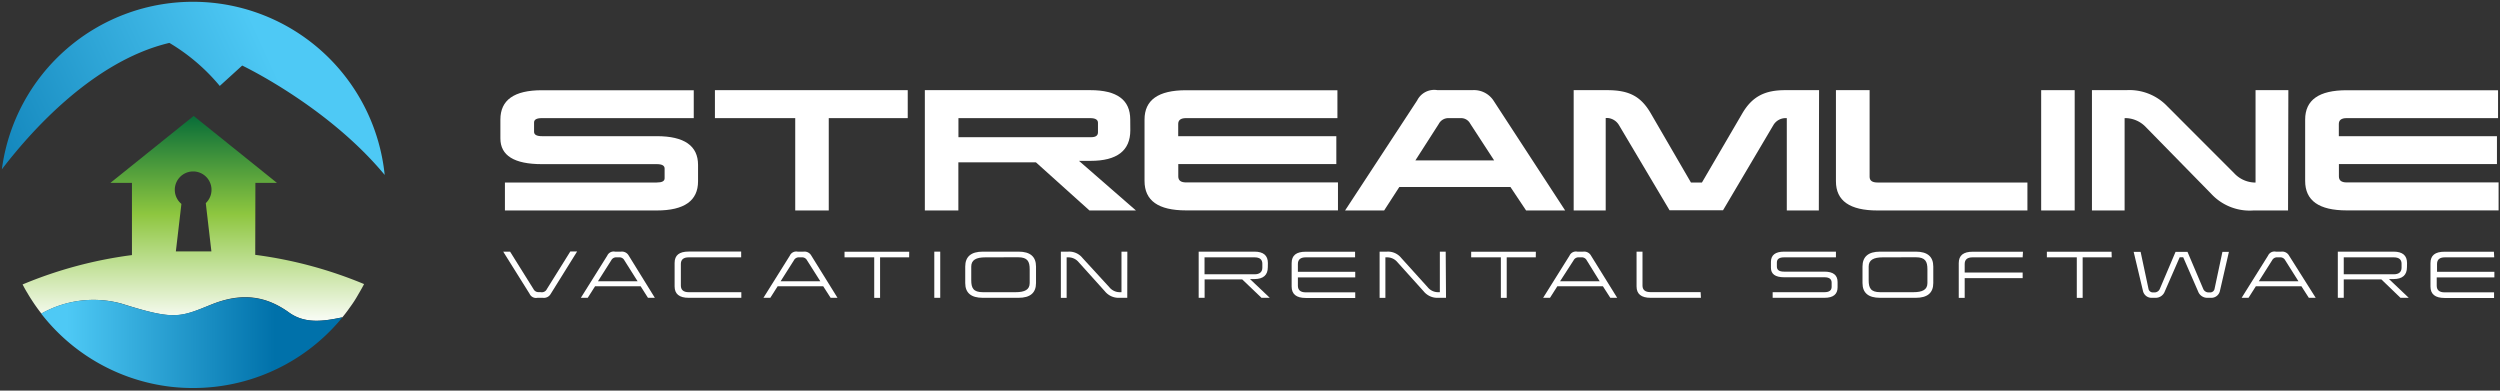 <svg id="Layer_1" data-name="Layer 1" xmlns="http://www.w3.org/2000/svg" xmlns:xlink="http://www.w3.org/1999/xlink" viewBox="0 0 320 50"><rect x="0" y="0" width="320" height="50" fill="#333333" stroke="none"/><defs><style>.cls-1{fill:none;}.cls-2{fill:url(#linear-gradient);}.cls-3{fill:url(#linear-gradient-2);}.cls-4{fill:url(#linear-gradient-3);}.cls-5{fill:#fff;}</style><linearGradient id="linear-gradient" x1="-8.05" y1="30.76" x2="35.98" y2="10.59" gradientUnits="userSpaceOnUse"><stop offset="0" stop-color="#0071aa"/><stop offset="1" stop-color="#4ec9f5"/></linearGradient><linearGradient id="linear-gradient-2" x1="24.74" y1="41.74" x2="24.74" y2="14.12" gradientUnits="userSpaceOnUse"><stop offset="0" stop-color="#fff"/><stop offset="0.52" stop-color="#8dc63f"/><stop offset="1" stop-color="#006838"/></linearGradient><linearGradient id="linear-gradient-3" x1="35.18" y1="43.87" x2="8.55" y2="43.87" xlink:href="#linear-gradient"/></defs><title>streamline</title><rect class="cls-1" width="320" height="50"/><path class="cls-2" d="M21.68,5.49A24.89,24.89,0,0,1,28.13,11L31,8.39s10.94,5.19,18.24,14a24.67,24.67,0,0,0-49-.72C3.42,17.51,11.57,7.89,21.68,5.49Z"/><path class="cls-3" d="M32.69,23.41h2.76L24.79,14.84,14.13,23.41h2.76v9.24a54.4,54.4,0,0,0-14,3.76c.16.3.32.6.49.89l.13.21q.22.38.45.74l.08.12c.39.61.81,1.2,1.26,1.77h0a13.59,13.59,0,0,1,10.28-1.27C22.32,41,23,40.64,27,39s7.09-1.1,10,1c2,1.44,4.32,1.15,6.83.61h0q.37-.45.72-.93l.11-.16c.23-.31.45-.62.66-.94h0q.31-.48.6-1l.13-.22c.19-.33.38-.66.55-1a54.42,54.42,0,0,0-13.93-3.74Zm-5.63,8.77c-.77,0-1.54,0-2.32,0s-1.49,0-2.23,0l.71-6.08A2.35,2.35,0,1,1,26.34,26Z"/><path class="cls-4" d="M43.83,40.62c-2.51.54-4.83.83-6.83-.61-2.9-2.08-6-2.59-10-1S22.32,41,15.55,38.87A13.59,13.59,0,0,0,5.27,40.14,24.64,24.64,0,0,0,21.82,49.5a25,25,0,0,0,5.77,0A24.62,24.62,0,0,0,43.83,40.62Z"/><path class="cls-5" d="M88.8,15.12H69.36c-.68,0-1,.19-1,.56v1.19c0,.37.33.56,1,.56H84.07c3.52,0,5.28,1.23,5.28,3.68v2.1c0,2.48-1.76,3.73-5.28,3.73H64.63V23.36H84.07c.66,0,1-.17,1-.54V21.57c0-.37-.33-.56-1-.56H69.36c-3.54,0-5.31-1.1-5.31-3.29V15.3c0-2.5,1.76-3.75,5.31-3.75H88.8Z"/><path class="cls-5" d="M116.19,15.12H106.08V26.94h-4.29V15.12H91.51V11.54h24.68Z"/><path class="cls-5" d="M144.68,16.68c0,2.6-1.7,3.91-5.09,3.91h-1.48l7.29,6.35h-5.95l-6.85-6.16h-9.93v6.16h-4.29V11.54h21.2q5.09,0,5.09,3.75Zm-22-1.56v2.44h17c.57,0,.86-.21.86-.62V15.72c0-.4-.33-.6-1-.6Z"/><path class="cls-5" d="M171.19,15.12H151.81q-1,0-1,.75v1.56h20.24V21H150.82v1.58c0,.52.33.77,1,.77h19.44v3.58H151.81c-3.55,0-5.31-1.25-5.31-3.77V15.3c0-2.5,1.76-3.75,5.31-3.75h19.38Z"/><path class="cls-5" d="M200.34,26.94h-5l-2-3H179.11l-1.94,3h-5l9.23-14.09A2.44,2.44,0,0,1,184,11.54h4.45a3,3,0,0,1,2.69,1.29Zm-15-11.82a1.38,1.38,0,0,0-1.17.73l-3,4.68h10.08l-3.06-4.7a1.32,1.32,0,0,0-1.14-.71Z"/><path class="cls-5" d="M232.81,26.94h-4.1V15.12h-.22A1.83,1.83,0,0,0,227,16l-6.45,10.91H213.7L207.22,16a1.87,1.87,0,0,0-1.47-.9h-.22V26.94h-4.1V11.54h4.29c2.8,0,4.31.79,5.57,2.95l5.15,8.87h1.41L223,14.54c1.28-2.2,2.91-3,5.5-3h4.34Z"/><path class="cls-5" d="M259.51,26.94h-19.2c-3.55,0-5.31-1.25-5.31-3.73V11.54h4.31V22.63c0,.48.33.73,1,.73h19.2Z"/><path class="cls-5" d="M265.56,26.94h-4.29V11.54h4.29Z"/><path class="cls-5" d="M292.87,26.94h-4.43A6.72,6.72,0,0,1,283,24.77l-8.32-8.49a3.69,3.69,0,0,0-2.51-1.16h-.22V26.94h-4.18V11.54h4.4a6.7,6.7,0,0,1,5.26,2.08L286,22.2a3.72,3.72,0,0,0,2.49,1.16h.22V11.54h4.2Z"/><path class="cls-5" d="M319.75,15.12H300.37q-1,0-1,.75v1.56h20.24V21H299.38v1.58c0,.52.33.77,1,.77h19.44v3.58H300.37c-3.54,0-5.31-1.25-5.31-3.77V15.3c0-2.5,1.76-3.75,5.31-3.75h19.38Z"/><path class="cls-5" d="M70.49,37.62a1,1,0,0,1-1,.5h-.7a.9.9,0,0,1-1-.51l-3.38-5.4h.88l3,4.8a.71.71,0,0,0,.7.38h.2A.71.71,0,0,0,70,37l3-4.81h.87Z"/><path class="cls-5" d="M83.82,38.12h-.88L82,36.64H76.17l-.94,1.48h-.88l3.38-5.4a.9.9,0,0,1,1-.51h.75a1,1,0,0,1,1,.51Zm-3.9-4.8a.71.71,0,0,0-.7-.38h-.28a.71.71,0,0,0-.7.38L76.54,36h5.07Z"/><path class="cls-5" d="M94.87,32.94H88.15c-.68,0-1,.3-1,.85v2.76c0,.57.35.85,1,.85h6.74v.72H88.15c-1.2,0-1.8-.49-1.8-1.46v-3c0-1,.6-1.46,1.8-1.46h6.72Z"/><path class="cls-5" d="M107.2,38.12h-.88l-.95-1.48H99.54l-.94,1.48h-.88l3.38-5.4a.9.9,0,0,1,1-.51h.75a1,1,0,0,1,1,.51Zm-3.9-4.8a.71.71,0,0,0-.7-.38h-.28a.71.71,0,0,0-.7.38L99.92,36H105Z"/><path class="cls-5" d="M116.37,32.94h-3.72v5.19h-.75V32.94h-3.8v-.72h8.28Z"/><path class="cls-5" d="M120.35,38.12h-.76V32.21h.76Z"/><path class="cls-5" d="M132.61,36.23c0,1.26-.75,1.89-2.24,1.89h-4.57c-1.5,0-2.25-.63-2.25-1.89V34.12c0-1.27.75-1.91,2.25-1.91h4.57q2.24,0,2.24,1.91Zm-6.48-3.29c-1.18,0-1.81.33-1.81,1.18v1.75c0,1,.27,1.53,1.48,1.53H130c1.17,0,1.8-.32,1.8-1.17V34.47c0-1-.27-1.54-1.48-1.54Z"/><path class="cls-5" d="M144.29,38.12h-1a2.26,2.26,0,0,1-1.87-.84l-3.36-3.73a1.7,1.7,0,0,0-1.32-.61h-.21v5.19h-.74V32.21h.95a2.17,2.17,0,0,1,1.82.81L142,36.77a1.7,1.7,0,0,0,1.34.63h.21V32.21h.75Z"/><path class="cls-5" d="M162.28,34.21c0,1-.58,1.51-1.72,1.51H160l2.53,2.4h-1.06L159,35.76h-4.81v2.36h-.76V32.21h7.14c1.15,0,1.72.49,1.72,1.46Zm-8.1-1.27v2.17h6.4c.65,0,1-.29,1-.85v-.5q0-.82-1-.82Z"/><path class="cls-5" d="M173.45,32.94h-6.32c-.68,0-1,.3-1,.85v1h7.34v.72h-7.34v1.06c0,.57.35.85,1,.85h6.34v.72h-6.34c-1.2,0-1.8-.49-1.8-1.46v-3c0-1,.6-1.46,1.8-1.46h6.32Z"/><path class="cls-5" d="M185.09,38.12h-1a2.26,2.26,0,0,1-1.87-.84l-3.36-3.73a1.7,1.7,0,0,0-1.32-.61h-.21v5.19h-.74V32.21h.95a2.17,2.17,0,0,1,1.82.81l3.39,3.75a1.7,1.7,0,0,0,1.34.63h.21V32.21h.75Z"/><path class="cls-5" d="M196.58,32.94h-3.72v5.19h-.75V32.94h-3.8v-.72h8.28Z"/><path class="cls-5" d="M207,38.12h-.88l-.95-1.48h-5.83l-.94,1.48h-.88l3.38-5.4a.9.9,0,0,1,1-.51h.75a1,1,0,0,1,1,.51Zm-3.9-4.8a.71.71,0,0,0-.7-.38h-.28a.71.71,0,0,0-.7.38L199.69,36h5.07Z"/><path class="cls-5" d="M217.72,38.12h-6.44c-1.2,0-1.8-.49-1.8-1.45V32.21h.76v4.35c0,.55.35.83,1,.83h6.44Z"/><path class="cls-5" d="M235,32.94h-6.63c-.63,0-.93.22-.93.66v.52c0,.44.3.65.93.65h5.16c1.12,0,1.68.44,1.68,1.32v.69c0,.89-.56,1.34-1.68,1.34H226.9V37.4h6.63c.61,0,.92-.23.92-.69v-.53c0-.46-.31-.69-.92-.69h-5.16c-1.13,0-1.69-.41-1.69-1.21v-.76c0-.87.56-1.31,1.69-1.31H235Z"/><path class="cls-5" d="M247.46,36.23c0,1.26-.75,1.89-2.24,1.89h-4.57c-1.5,0-2.25-.63-2.25-1.89V34.12c0-1.27.75-1.91,2.25-1.91h4.57q2.24,0,2.24,1.91ZM241,32.94c-1.18,0-1.81.33-1.81,1.18v1.75c0,1,.27,1.53,1.48,1.53h4.24c1.17,0,1.8-.32,1.8-1.17V34.47c0-1-.27-1.54-1.48-1.54Z"/><path class="cls-5" d="M258.9,32.94h-6.42c-.68,0-1,.3-1,.85v1.09h7.42v.72h-7.42v2.53h-.76V33.68c0-1,.6-1.46,1.8-1.46h6.42Z"/><path class="cls-5" d="M270.3,32.94h-3.72v5.19h-.75V32.94H262v-.72h8.28Z"/><path class="cls-5" d="M284.15,37.24a1.12,1.12,0,0,1-1.06.88h-.58a1.24,1.24,0,0,1-1.15-.81l-1.91-4.38H279l-1.91,4.38a1.24,1.24,0,0,1-1.15.81h-.58a1.12,1.12,0,0,1-1.06-.88l-1.19-5H274l1,4.7a.57.57,0,0,0,.57.49h.23a.74.74,0,0,0,.67-.48l2-4.71H280l2,4.71a.74.74,0,0,0,.67.48h.23a.57.57,0,0,0,.57-.49l1-4.7h.83Z"/><path class="cls-5" d="M296.41,38.12h-.88l-.95-1.48h-5.83l-.94,1.48h-.88l3.38-5.4a.9.9,0,0,1,1-.51H292a1,1,0,0,1,1,.51Zm-3.9-4.8a.71.71,0,0,0-.7-.38h-.28a.71.71,0,0,0-.7.38L289.13,36h5.07Z"/><path class="cls-5" d="M308.09,34.21c0,1-.58,1.51-1.72,1.51h-.58l2.53,2.4h-1.06l-2.45-2.36H300v2.36h-.76V32.21h7.14c1.15,0,1.72.49,1.72,1.46ZM300,32.94v2.17h6.4c.65,0,1-.29,1-.85v-.5q0-.82-1-.82Z"/><path class="cls-5" d="M319.26,32.94h-6.32c-.68,0-1,.3-1,.85v1h7.34v.72H311.9v1.06c0,.57.35.85,1,.85h6.34v.72h-6.34c-1.2,0-1.8-.49-1.8-1.46v-3c0-1,.6-1.46,1.8-1.46h6.32Z"/></svg>